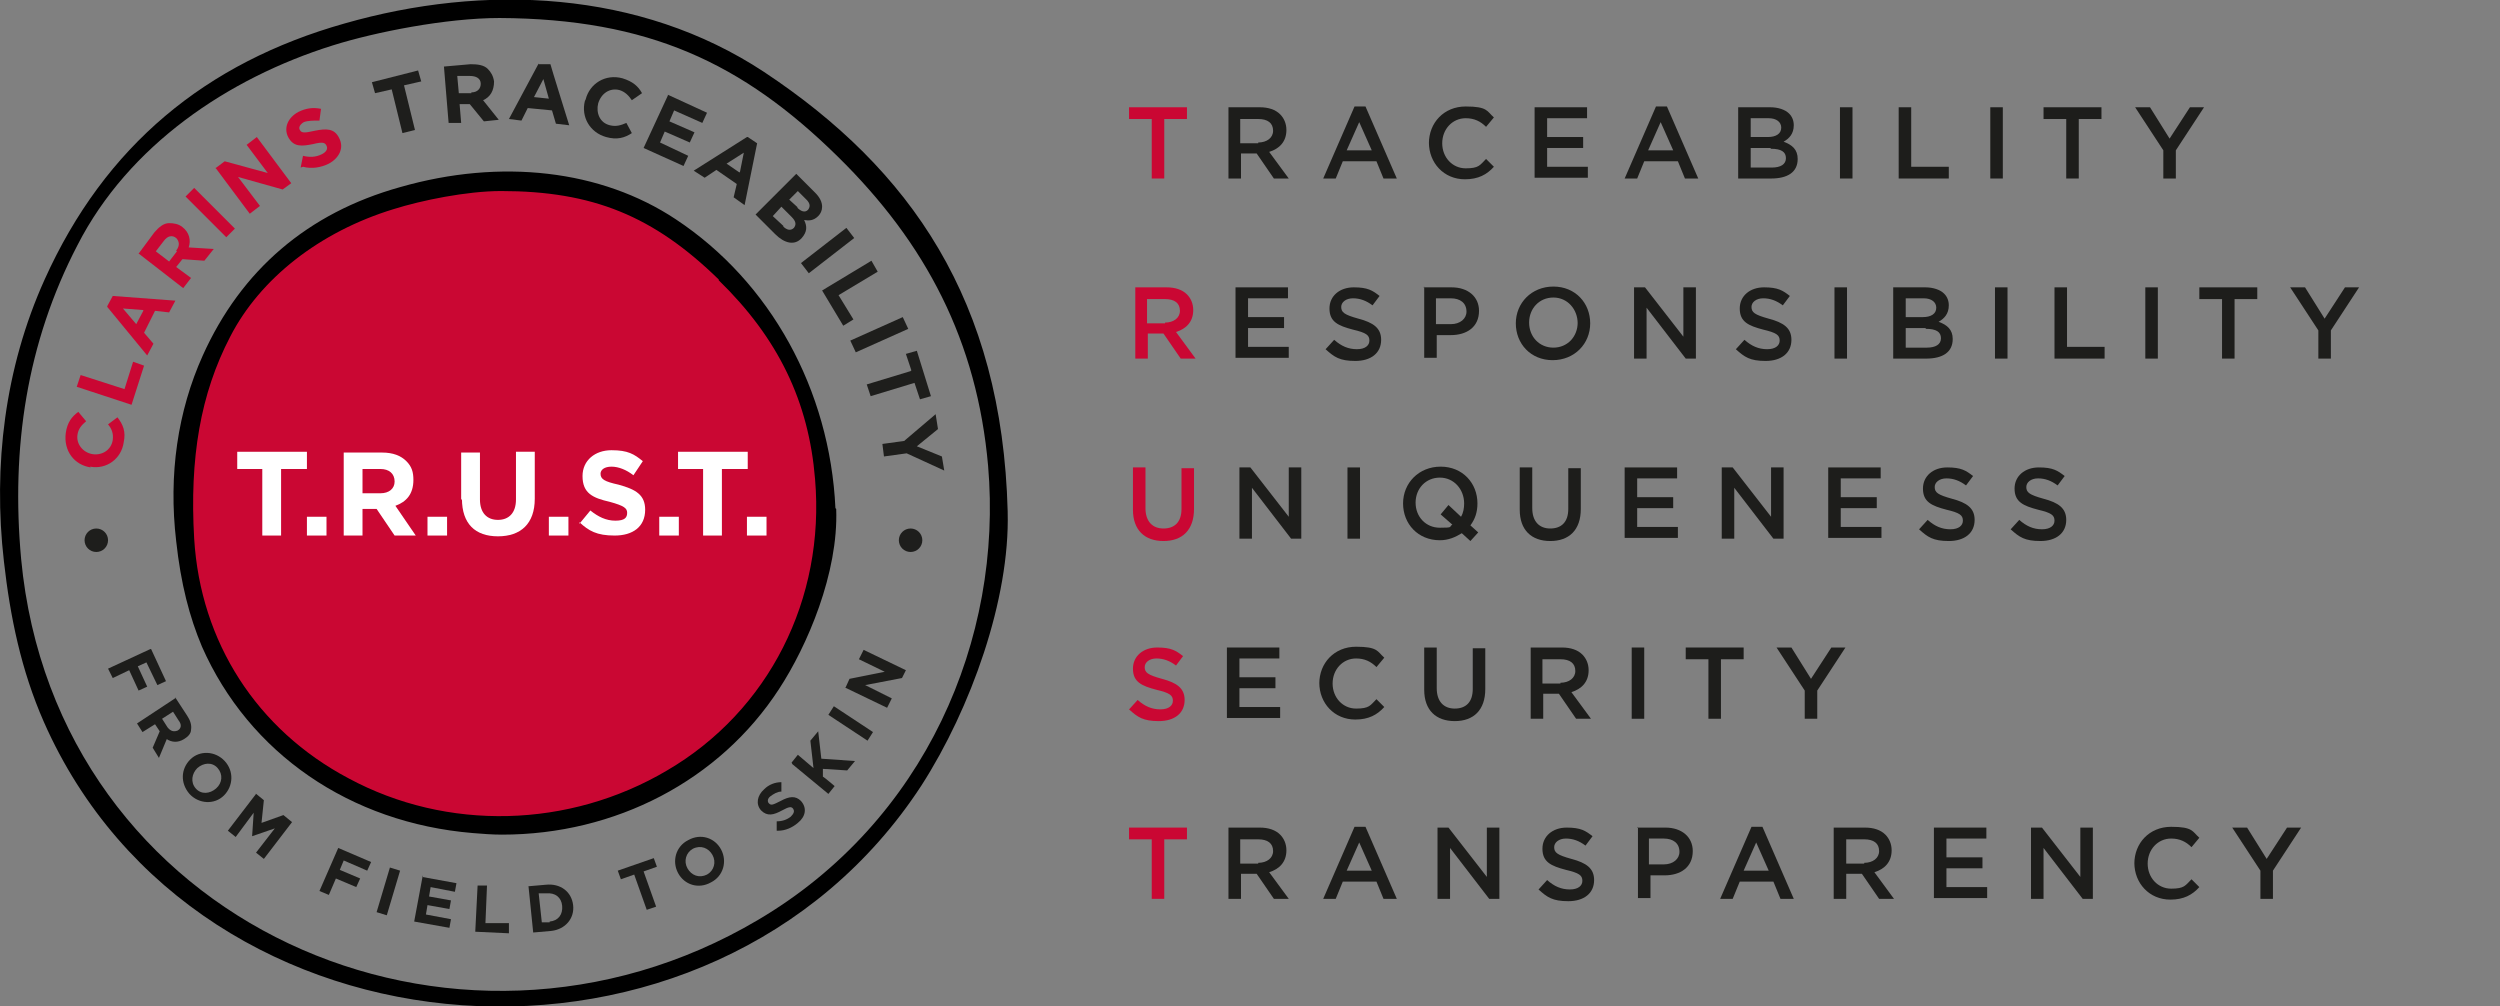 <?xml version="1.0" encoding="UTF-8"?>
<svg xmlns="http://www.w3.org/2000/svg" version="1.1" viewBox="0 0 319.3 128.5">
  <rect x="0" y="0" width="319.3" height="128.5" fill="#808080" stroke="none"/>
  <!-- Generator: Adobe Illustrator 28.7.1, SVG Export Plug-In . SVG Version: 1.2.0 Build 142)  -->
  <g>
    <g id="Calque_1">
      <g>
        <circle cx="63.9" cy="64.3" r="41.1" style="fill: #ca0733;"/>
        <path d="M128.7,65.4c.3,11.1-4.7,25.1-11,34.9-26.7,41-92.4,36.6-112.1-8.1-2.9-6.6-4.3-13.4-5.1-20.5-1.4-12.2.1-24.7,5.2-36C13.4,18.6,26.3,8,44,3c17.8-5.1,37.7-4.3,53.6,6.2,18.7,12.4,30.4,29.2,31.1,56.1ZM63.8,2.3c-6.8,0-15.9,1.8-21.3,3.5-13.4,4.2-26.1,12.8-32.6,25.5C3.4,43.8,1.4,57.2,2.7,71.4c4.4,46.6,55.4,69,94.1,46.1,21.4-12.6,31.3-35.9,29.4-58-1.4-15.9-7.9-28.4-19.2-39.5C94.8,8,82.8,2.4,63.8,2.3Z"/>
        <path d="M106.7,64.9h0c-.7-15.1-8.3-28.9-20.4-36.9-9.5-6.3-22.3-7.8-35.2-4.1-11.8,3.3-20.3,10.6-25.2,21.5-3.2,7.1-4.4,15.2-3.4,23.7.6,5.5,1.7,9.7,3.3,13.5,6,13.6,18.9,22.5,34.6,23.8,1.2.1,2.5.2,3.7.2,14.5,0,27.8-6.9,35.4-18.6,3.6-5.5,7.6-14.8,7.3-23ZM91.8,35.8c7.6,7.4,11.5,15.5,12.3,25.4,1.3,15.3-5.9,29.6-18.9,37.2-12.5,7.4-28.1,7.8-40.7,1-11.7-6.2-18.9-17.4-19.7-30.6-.6-10.3.8-18.5,4.6-25.8,3.8-7.4,11.4-13.4,20.9-16.3,3.5-1.1,9.3-2.3,13.7-2.3h0c11.7,0,19.5,3.2,27.8,11.3Z"/>
        <g>
          <path d="M11.6,59.7h0c-2.1-.3-3.5-2.1-3.2-4.4.2-1.4.8-2.1,1.6-2.7l1,1.2c-.6.5-1,1-1.1,1.7-.2,1.2.7,2.3,1.9,2.5h0c1.2.2,2.4-.5,2.6-1.8.1-.8-.1-1.4-.6-2l1.2-.9c.7.9,1.1,1.8.8,3.2-.3,2.1-2.2,3.5-4.3,3.1Z" style="fill: #ca0733;"/>
          <path d="M9.8,49.4l.5-1.5,5.6,1.8,1.1-3.5,1.4.5-1.6,5-7-2.3Z" style="fill: #ca0733;"/>
          <path d="M13.7,39.1l.7-1.3,8,.6-.8,1.5-1.8-.2-1.4,2.8,1.2,1.4-.8,1.5-5.1-6.2ZM18.3,39.6l-2.6-.2,1.7,2,.9-1.7Z" style="fill: #ca0733;"/>
          <path d="M17.7,32.4l2-2.7c.6-.7,1.2-1.2,1.9-1.2.6,0,1.2.1,1.7.5h0c.9.7,1.1,1.7.8,2.6l3.2.2-1.2,1.5-2.8-.2-.8,1,1.9,1.4-1,1.3-5.8-4.5ZM22.5,32c.5-.6.4-1.2,0-1.6h0c-.5-.4-1.1-.3-1.6.4l-1,1.3,1.7,1.3,1-1.3Z" style="fill: #ca0733;"/>
          <path d="M23.7,25.1l1.1-1.1,5.2,5.2-1.1,1.1-5.2-5.2Z" style="fill: #ca0733;"/>
          <path d="M27.5,21.5l1.2-.9,5.5,1.5-2.7-3.6,1.3-1,4.4,5.9-1.1.8-5.7-1.6,2.8,3.7-1.3,1-4.4-5.9Z" style="fill: #ca0733;"/>
          <path d="M38.4,21.4l.3-1.5c.8.2,1.6.2,2.4-.2.6-.3.8-.7.6-1.1h0c-.2-.4-.5-.5-1.7-.2-1.5.3-2.5.4-3.2-.9h0c-.6-1.2,0-2.5,1.3-3.2,1-.5,1.9-.6,2.9-.4l-.2,1.5c-.8,0-1.5,0-2,.2-.5.3-.7.7-.5,1h0c.2.4.6.4,1.9.1,1.5-.3,2.5-.3,3.1.9h0c.7,1.3,0,2.6-1.3,3.3-1,.5-2.2.7-3.3.4Z" style="fill: #ca0733;"/>
          <path d="M50.1,11.4l-2.2.5-.4-1.4,5.9-1.5.4,1.4-2.2.5,1.4,5.7-1.6.4-1.4-5.7Z" style="fill: #1e1e1c;"/>
          <path d="M56.7,8.5l3.4-.3c.9,0,1.7.1,2.2.6.4.4.7.9.8,1.6h0c0,1.2-.5,2-1.4,2.4l2,2.5-1.9.2-1.8-2.2h-1.3c0,.1.2,2.4.2,2.4h-1.6c0,.1-.6-7.2-.6-7.2ZM60.2,11.8c.8,0,1.2-.5,1.2-1.1h0c0-.7-.6-1-1.4-1h-1.6c0,.1.2,2.2.2,2.2h1.6Z" style="fill: #1e1e1c;"/>
          <path d="M68.8,8.2h1.5c0,.1,2.4,7.8,2.4,7.8l-1.7-.2-.5-1.7-3.1-.3-.8,1.6-1.6-.2,3.8-7.1ZM70.1,12.6l-.7-2.5-1.2,2.3,1.9.2Z" style="fill: #1e1e1c;"/>
          <path d="M74.8,12.7h0c.5-2,2.5-3.3,4.7-2.7,1.3.4,2,1,2.5,1.9l-1.3.9c-.4-.6-.9-1.1-1.6-1.3-1.2-.3-2.3.4-2.7,1.7h0c-.3,1.2.2,2.5,1.5,2.8.8.2,1.4,0,2.1-.3l.7,1.3c-.9.6-1.9.9-3.3.5-2.1-.6-3.2-2.6-2.7-4.6Z" style="fill: #1e1e1c;"/>
          <path d="M85.3,12.1l5,2.3-.6,1.3-3.6-1.6-.6,1.4,3.2,1.4-.6,1.3-3.2-1.4-.6,1.4,3.6,1.7-.6,1.3-5.1-2.3,3.1-6.7Z" style="fill: #1e1e1c;"/>
          <path d="M95.5,17.5l1.2.8-1.6,7.9-1.4-1,.4-1.7-2.6-1.8-1.5,1-1.4-.9,6.8-4.3ZM94.5,22l.5-2.5-2.2,1.4,1.6,1.1Z" style="fill: #1e1e1c;"/>
          <path d="M101.7,22.2l2.4,2.4c.6.6.9,1.2.9,1.8,0,.5-.2.9-.5,1.2h0c-.6.6-1.2.6-1.8.5.4.8.4,1.5-.3,2.3h0c-.9,1-2.2.7-3.4-.5l-2.5-2.5,5.2-5.2ZM100,28.9c.5.5,1,.6,1.4.2h0c.3-.4.3-.8-.3-1.4l-1.3-1.3-1.1,1.2,1.4,1.3ZM101.8,26.5c.5.5,1,.7,1.4.3h0c.3-.4.3-.8-.2-1.3l-1.1-1.1-1.1,1.1,1.1,1Z" style="fill: #1e1e1c;"/>
          <path d="M108.1,29.1l1,1.3-5.8,4.5-1-1.3,5.8-4.5Z" style="fill: #1e1e1c;"/>
          <path d="M111.3,33.3l.8,1.4-5,3,1.9,3.1-1.3.8-2.7-4.5,6.3-3.8Z" style="fill: #1e1e1c;"/>
          <path d="M115.3,40.5l.7,1.5-6.7,3-.7-1.5,6.7-3Z" style="fill: #1e1e1c;"/>
          <path d="M116.4,47.3l-.7-2.1,1.4-.4,1.8,5.8-1.4.4-.7-2.1-5.6,1.7-.5-1.5,5.6-1.7Z" style="fill: #1e1e1c;"/>
          <path d="M115.5,56.3l4-3.4.3,1.9-2.7,2.2,3.2,1.3.3,1.8-4.8-2.2-2.9.4-.2-1.6,2.9-.4Z" style="fill: #1e1e1c;"/>
        </g>
        <circle cx="116.3" cy="69" r="1.5" style="fill: #1e1e1c;"/>
        <g>
          <path d="M33.6,59.9h-3.3v-2.2h8.9v2.2h-3.3v8.5h-2.4v-8.5Z" style="fill: #fff;"/>
          <path d="M39.2,66h2.5v2.4h-2.5v-2.4Z" style="fill: #fff;"/>
          <path d="M43.9,57.8h4.9c1.4,0,2.4.4,3.1,1.1s.9,1.4.9,2.4h0c0,1.8-.9,2.8-2.3,3.3l2.6,3.8h-2.7l-2.3-3.4h-1.8v3.4h-2.4v-10.7ZM48.6,63c1.1,0,1.8-.6,1.8-1.5h0c0-1-.7-1.6-1.8-1.6h-2.3v3.1h2.4Z" style="fill: #fff;"/>
          <path d="M54.6,66h2.5v2.4h-2.5v-2.4Z" style="fill: #fff;"/>
          <path d="M58.9,63.9v-6.1h2.4v6c0,1.7.9,2.6,2.3,2.6s2.3-.9,2.3-2.6v-6.1h2.4v6c0,3.2-1.8,4.8-4.7,4.8s-4.6-1.6-4.6-4.8Z" style="fill: #fff;"/>
          <path d="M70.1,66h2.5v2.4h-2.5v-2.4Z" style="fill: #fff;"/>
          <path d="M74,66.9l1.4-1.7c1,.8,2,1.3,3.2,1.3s1.5-.4,1.5-1h0c0-.6-.4-.9-2.2-1.4-2.2-.5-3.5-1.1-3.5-3.3h0c0-2,1.6-3.3,3.7-3.3s2.9.5,4,1.4l-1.2,1.8c-.9-.7-1.9-1.1-2.8-1.1s-1.4.4-1.4.9h0c0,.7.5,1,2.3,1.4,2.2.6,3.4,1.3,3.4,3.2h0c0,2.2-1.6,3.3-3.9,3.3s-3.3-.6-4.5-1.7Z" style="fill: #fff;"/>
          <path d="M84.2,66h2.5v2.4h-2.5v-2.4Z" style="fill: #fff;"/>
          <path d="M89.9,59.9h-3.3v-2.2h8.9v2.2h-3.3v8.5h-2.4v-8.5Z" style="fill: #fff;"/>
          <path d="M95.4,66h2.5v2.4h-2.5v-2.4Z" style="fill: #fff;"/>
        </g>
        <g>
          <path d="M19.3,82.9l1.9,4.1-1.1.5-1.4-2.9-1.1.5,1.2,2.6-1.1.5-1.2-2.6-2.1,1-.6-1.2,5.4-2.5Z" style="fill: #1d1d1b;"/>
          <path d="M22.4,89.1l1.5,2.3c.4.6.6,1.2.5,1.8,0,.5-.4.9-.9,1.2h0c-.8.5-1.6.4-2.2,0l-1,2.4-.8-1.3.9-2.1-.6-.9-1.6,1-.7-1.1,5-3.3ZM21.4,92.9c.4.5.8.6,1.3.4h0c.5-.3.5-.8.1-1.3l-.7-1.1-1.4.9.7,1.1Z" style="fill: #1d1d1b;"/>
          <path d="M24.3,97h0c1.2-1.2,3.2-1.1,4.4.2,1.2,1.3,1.1,3.2-.1,4.4h0c-1.2,1.2-3.2,1.1-4.4-.2-1.2-1.4-1.1-3.2.1-4.4ZM27.6,100.7h0c.8-.7.9-1.8.2-2.6-.7-.8-1.8-.7-2.6,0h0c-.7.7-.9,1.8-.2,2.6.7.8,1.8.7,2.6,0Z" style="fill: #1d1d1b;"/>
          <path d="M32.6,101.3l1.1.9-.3,2.9,2.8-1,1.1.9-3.6,4.7-1-.8,2.4-3.1-2.9,1h0s.2-3,.2-3l-2.3,3.1-1-.8,3.6-4.7Z" style="fill: #1d1d1b;"/>
          <path d="M43.2,108.3l4.2,1.8-.5,1.1-3-1.3-.5,1.2,2.6,1.1-.5,1.1-2.6-1.1-.9,2.1-1.2-.5,2.4-5.5Z" style="fill: #1d1d1b;"/>
          <path d="M49.8,110.8l1.3.4-1.7,5.7-1.3-.4,1.7-5.7Z" style="fill: #1d1d1b;"/>
          <path d="M53.9,112l4.4.8-.2,1.1-3.1-.6-.2,1.2,2.8.5-.2,1.1-2.8-.5-.2,1.2,3.2.6-.2,1.1-4.5-.8,1.1-5.9Z" style="fill: #1d1d1b;"/>
          <path d="M60.9,113.1h1.3c0,0-.2,4.8-.2,4.8h3c0,.1,0,1.3,0,1.3l-4.3-.2.3-5.9Z" style="fill: #1d1d1b;"/>
          <path d="M67.4,113.2l2.3-.2c1.9-.2,3.3.9,3.5,2.6h0c.2,1.7-1,3.1-2.8,3.3l-2.3.2-.6-5.9ZM70.2,117.7c1.1-.1,1.7-.9,1.6-2h0c-.1-1.1-.9-1.7-2-1.6h-1c0,.1.4,3.7.4,3.7h1Z" style="fill: #1d1d1b;"/>
          <path d="M81,111.7l-1.7.6-.4-1.1,4.6-1.6.4,1.1-1.7.6,1.6,4.5-1.2.4-1.6-4.5Z" style="fill: #1d1d1b;"/>
          <path d="M86.6,111.5h0c-.8-1.5-.3-3.4,1.3-4.2,1.6-.9,3.4-.3,4.2,1.2h0c.8,1.5.3,3.4-1.3,4.2-1.6.9-3.4.3-4.2-1.2ZM91,109.2h0c-.5-.9-1.5-1.3-2.5-.8-.9.5-1.2,1.6-.7,2.5h0c.5.9,1.5,1.3,2.5.8.9-.5,1.2-1.6.7-2.5Z" style="fill: #1d1d1b;"/>
          <path d="M99.2,106.1v-1.2c.7,0,1.3-.2,1.8-.6.4-.4.5-.7.3-1h0c-.2-.3-.5-.3-1.4.2-1.1.6-1.9.8-2.7,0h0c-.7-.8-.5-1.9.4-2.7.6-.6,1.4-.9,2.2-.9v1.2c-.5,0-1,.3-1.4.6-.4.3-.4.7-.2.9h0c.3.3.5.2,1.5-.3,1.1-.6,1.9-.7,2.6,0h0c.8.9.6,2-.4,2.8-.7.6-1.6,1-2.5,1Z" style="fill: #1d1d1b;"/>
          <path d="M101.1,97.4l.8-1,2,1.7-.4-3.5,1-1.2.4,3.5,4.3.3-1,1.2-3.1-.2v1c.1,0,1.5,1.2,1.5,1.2l-.8,1-4.6-3.8Z" style="fill: #1d1d1b;"/>
          <path d="M105.8,91.3l.7-1.1,5,3.3-.7,1.1-5-3.3Z" style="fill: #1d1d1b;"/>
          <path d="M108,87.8l.5-1.1,4.5-.9-3.3-1.6.6-1.2,5.4,2.6-.5,1-4.7.9,3.4,1.7-.6,1.2-5.4-2.6Z" style="fill: #1d1d1b;"/>
        </g>
      </g>
      <g>
        <path d="M147.1,15.2h-2.9v-1.5h7.4v1.5h-2.9v7.6h-1.6v-7.6Z" style="fill: #ca0733;"/>
        <path d="M156.8,13.7h4.1c1.1,0,2,.3,2.6.9.5.5.8,1.2.8,2h0c0,1.5-.9,2.4-2.2,2.8l2.5,3.4h-1.9l-2.2-3.2h-2v3.2h-1.6v-9.1ZM160.7,18.2c1.1,0,1.9-.6,1.9-1.5h0c0-1-.7-1.5-1.9-1.5h-2.3v3.1h2.3Z" style="fill: #1d1d1b;"/>
        <path d="M172.9,13.6h1.5l4,9.2h-1.7l-.9-2.2h-4.3l-.9,2.2h-1.6l4-9.2ZM175.2,19.2l-1.6-3.6-1.6,3.6h3.1Z" style="fill: #1d1d1b;"/>
        <path d="M182.5,18.3h0c0-2.6,1.9-4.7,4.7-4.7s2.7.6,3.6,1.4l-1,1.2c-.7-.7-1.5-1.1-2.6-1.1-1.7,0-3,1.4-3,3.2h0c0,1.8,1.3,3.2,3,3.2s1.8-.4,2.6-1.2l1,1c-.9,1-2,1.6-3.7,1.6-2.7,0-4.6-2.1-4.6-4.7Z" style="fill: #1d1d1b;"/>
        <path d="M196,13.7h6.7v1.4h-5.1v2.4h4.6v1.4h-4.6v2.4h5.2v1.4h-6.8v-9.1Z" style="fill: #1d1d1b;"/>
        <path d="M211.4,13.6h1.5l4,9.2h-1.7l-.9-2.2h-4.3l-.9,2.2h-1.6l4-9.2ZM213.7,19.2l-1.6-3.6-1.6,3.6h3.1Z" style="fill: #1d1d1b;"/>
        <path d="M222,13.7h4.1c1,0,1.9.3,2.4.8.4.4.6.9.6,1.5h0c0,1.1-.6,1.7-1.3,2.1,1.1.4,1.8,1,1.8,2.2h0c0,1.7-1.3,2.5-3.4,2.5h-4.2v-9.1ZM227.5,16.3c0-.7-.6-1.2-1.6-1.2h-2.3v2.4h2.2c1,0,1.7-.4,1.7-1.2h0ZM226.1,18.9h-2.5v2.5h2.7c1.1,0,1.8-.4,1.8-1.2h0c0-.8-.6-1.2-1.9-1.2Z" style="fill: #1d1d1b;"/>
        <path d="M235,13.7h1.6v9.1h-1.6v-9.1Z" style="fill: #1d1d1b;"/>
        <path d="M242.5,13.7h1.6v7.6h4.8v1.5h-6.4v-9.1Z" style="fill: #1d1d1b;"/>
        <path d="M254.2,13.7h1.6v9.1h-1.6v-9.1Z" style="fill: #1d1d1b;"/>
        <path d="M263.9,15.2h-2.9v-1.5h7.4v1.5h-2.9v7.6h-1.6v-7.6Z" style="fill: #1d1d1b;"/>
        <path d="M276.3,19.2l-3.6-5.5h1.9l2.5,4,2.6-4h1.8l-3.6,5.5v3.6h-1.6v-3.6Z" style="fill: #1d1d1b;"/>
        <path d="M144.9,36.7h4.1c1.1,0,2,.3,2.6.9.5.5.8,1.2.8,2h0c0,1.5-.9,2.4-2.2,2.8l2.5,3.4h-1.9l-2.2-3.2h-2v3.2h-1.6v-9.1ZM148.8,41.2c1.1,0,1.9-.6,1.9-1.5h0c0-1-.7-1.5-1.9-1.5h-2.3v3.1h2.3Z" style="fill: #ca0733;"/>
        <path d="M157.8,36.7h6.7v1.4h-5.1v2.4h4.6v1.4h-4.6v2.4h5.2v1.4h-6.8v-9.1Z" style="fill: #1d1d1b;"/>
        <path d="M169.4,44.5l1-1.1c.9.8,1.8,1.2,2.9,1.2s1.6-.5,1.6-1.1h0c0-.7-.4-1-2.1-1.4-1.9-.5-3-1-3-2.7h0c0-1.6,1.3-2.7,3.1-2.7s2.4.4,3.3,1.1l-.9,1.2c-.8-.6-1.6-.9-2.5-.9s-1.5.5-1.5,1.1h0c0,.7.4,1,2.2,1.5,1.9.5,2.9,1.2,2.9,2.7h0c0,1.7-1.3,2.7-3.3,2.7s-2.7-.5-3.8-1.5Z" style="fill: #1d1d1b;"/>
        <path d="M181.8,36.7h3.6c2.1,0,3.5,1.2,3.5,3h0c0,2.1-1.6,3.1-3.6,3.1h-1.8v2.9h-1.6v-9.1ZM185.3,41.4c1.2,0,2-.7,2-1.6h0c0-1.1-.8-1.7-2-1.7h-1.9v3.3h1.9Z" style="fill: #1d1d1b;"/>
        <path d="M193.6,41.3h0c0-2.6,2-4.7,4.8-4.7s4.7,2.1,4.7,4.7h0c0,2.6-2,4.7-4.8,4.7s-4.7-2.1-4.7-4.7ZM201.5,41.3h0c0-1.8-1.3-3.3-3.1-3.3s-3.1,1.4-3.1,3.2h0c0,1.8,1.3,3.2,3.1,3.2s3.1-1.4,3.1-3.2Z" style="fill: #1d1d1b;"/>
        <path d="M208.6,36.7h1.5l4.9,6.3v-6.3h1.6v9.1h-1.3l-5-6.5v6.5h-1.6v-9.1Z" style="fill: #1d1d1b;"/>
        <path d="M221.8,44.5l1-1.1c.9.8,1.8,1.2,2.9,1.2s1.6-.5,1.6-1.1h0c0-.7-.4-1-2.1-1.4-1.9-.5-3-1-3-2.7h0c0-1.6,1.3-2.7,3.1-2.7s2.4.4,3.3,1.1l-.9,1.2c-.8-.6-1.6-.9-2.5-.9s-1.5.5-1.5,1.1h0c0,.7.4,1,2.2,1.5,1.9.5,2.9,1.2,2.9,2.7h0c0,1.7-1.3,2.7-3.3,2.7s-2.7-.5-3.8-1.5Z" style="fill: #1d1d1b;"/>
        <path d="M234.3,36.7h1.6v9.1h-1.6v-9.1Z" style="fill: #1d1d1b;"/>
        <path d="M241.8,36.7h4.1c1,0,1.9.3,2.4.8.4.4.6.9.6,1.5h0c0,1.1-.6,1.7-1.3,2.1,1.1.4,1.8,1,1.8,2.2h0c0,1.7-1.3,2.5-3.4,2.5h-4.2v-9.1ZM247.3,39.3c0-.7-.6-1.2-1.6-1.2h-2.3v2.4h2.2c1,0,1.7-.4,1.7-1.2h0ZM245.9,41.9h-2.5v2.5h2.7c1.1,0,1.8-.4,1.8-1.2h0c0-.8-.6-1.2-1.9-1.2Z" style="fill: #1d1d1b;"/>
        <path d="M254.8,36.7h1.6v9.1h-1.6v-9.1Z" style="fill: #1d1d1b;"/>
        <path d="M262.4,36.7h1.6v7.6h4.8v1.5h-6.4v-9.1Z" style="fill: #1d1d1b;"/>
        <path d="M274,36.7h1.6v9.1h-1.6v-9.1Z" style="fill: #1d1d1b;"/>
        <path d="M283.8,38.2h-2.9v-1.5h7.4v1.5h-2.9v7.6h-1.6v-7.6Z" style="fill: #1d1d1b;"/>
        <path d="M296.1,42.2l-3.6-5.5h1.9l2.5,4,2.6-4h1.8l-3.6,5.5v3.6h-1.6v-3.6Z" style="fill: #1d1d1b;"/>
        <path d="M144.7,64.9v-5.2h1.6v5.2c0,1.7.9,2.6,2.3,2.6s2.3-.8,2.3-2.5v-5.2h1.6v5.2c0,2.7-1.5,4.1-3.9,4.1s-3.9-1.4-3.9-4Z" style="fill: #ca0733;"/>
        <path d="M158.2,59.7h1.5l4.9,6.3v-6.3h1.6v9.1h-1.3l-5-6.5v6.5h-1.6v-9.1Z" style="fill: #1d1d1b;"/>
        <path d="M172.1,59.7h1.6v9.1h-1.6v-9.1Z" style="fill: #1d1d1b;"/>
        <path d="M187.8,69.1l-1.1-1c-.8.5-1.7.9-2.8.9-2.8,0-4.7-2.1-4.7-4.7h0c0-2.6,2-4.7,4.8-4.7s4.7,2.1,4.7,4.7h0c0,1.1-.3,2-.9,2.8l1,.9-1,1.1ZM185.6,67.1l-1.6-1.4,1-1.2,1.6,1.5c.3-.5.4-1.1.4-1.7h0c0-1.8-1.3-3.3-3.1-3.3s-3.1,1.4-3.1,3.2h0c0,1.8,1.3,3.2,3.1,3.2s1.1-.1,1.6-.4Z" style="fill: #1d1d1b;"/>
        <path d="M194.1,64.9v-5.2h1.6v5.2c0,1.7.9,2.6,2.3,2.6s2.3-.8,2.3-2.5v-5.2h1.6v5.2c0,2.7-1.5,4.1-3.9,4.1s-3.9-1.4-3.9-4Z" style="fill: #1d1d1b;"/>
        <path d="M207.5,59.7h6.7v1.4h-5.1v2.4h4.6v1.4h-4.6v2.4h5.2v1.4h-6.8v-9.1Z" style="fill: #1d1d1b;"/>
        <path d="M219.8,59.7h1.5l4.9,6.3v-6.3h1.6v9.1h-1.3l-5-6.5v6.5h-1.6v-9.1Z" style="fill: #1d1d1b;"/>
        <path d="M233.5,59.7h6.7v1.4h-5.1v2.4h4.6v1.4h-4.6v2.4h5.2v1.4h-6.8v-9.1Z" style="fill: #1d1d1b;"/>
        <path d="M245.2,67.5l1-1.1c.9.8,1.8,1.2,2.9,1.2s1.6-.5,1.6-1.1h0c0-.7-.4-1-2.1-1.4-1.9-.5-3-1-3-2.7h0c0-1.6,1.3-2.7,3.1-2.7s2.4.4,3.3,1.1l-.9,1.2c-.8-.6-1.6-.9-2.5-.9s-1.5.5-1.5,1.1h0c0,.7.4,1,2.2,1.5,1.9.5,2.9,1.2,2.9,2.7h0c0,1.7-1.3,2.7-3.3,2.7s-2.7-.5-3.8-1.5Z" style="fill: #1d1d1b;"/>
        <path d="M256.9,67.5l1-1.1c.9.8,1.8,1.2,2.9,1.2s1.6-.5,1.6-1.1h0c0-.7-.4-1-2.1-1.4-1.9-.5-3-1-3-2.7h0c0-1.6,1.3-2.7,3.1-2.7s2.4.4,3.3,1.1l-.9,1.2c-.8-.6-1.6-.9-2.5-.9s-1.5.5-1.5,1.1h0c0,.7.4,1,2.2,1.5,1.9.5,2.9,1.2,2.9,2.7h0c0,1.7-1.3,2.7-3.3,2.7s-2.7-.5-3.8-1.5Z" style="fill: #1d1d1b;"/>
        <path d="M144.3,90.5l1-1.1c.9.8,1.8,1.2,2.9,1.2s1.6-.5,1.6-1.1h0c0-.7-.4-1-2.1-1.4-1.9-.5-3-1-3-2.7h0c0-1.6,1.3-2.7,3.1-2.7s2.4.4,3.3,1.1l-.9,1.2c-.8-.6-1.6-.9-2.5-.9s-1.5.5-1.5,1.1h0c0,.7.4,1,2.2,1.5,1.9.5,2.9,1.2,2.9,2.7h0c0,1.7-1.3,2.7-3.3,2.7s-2.7-.5-3.8-1.5Z" style="fill: #ca0733;"/>
        <path d="M156.7,82.7h6.7v1.4h-5.1v2.4h4.6v1.4h-4.6v2.4h5.2v1.4h-6.8v-9.1Z" style="fill: #1d1d1b;"/>
        <path d="M168.5,87.3h0c0-2.6,1.9-4.7,4.7-4.7s2.7.6,3.6,1.4l-1,1.2c-.7-.7-1.5-1.1-2.6-1.1-1.7,0-3,1.4-3,3.2h0c0,1.8,1.3,3.2,3,3.2s1.8-.4,2.6-1.2l1,1c-.9,1-2,1.6-3.7,1.6-2.7,0-4.6-2.1-4.6-4.7Z" style="fill: #1d1d1b;"/>
        <path d="M181.9,87.9v-5.2h1.6v5.2c0,1.7.9,2.6,2.3,2.6s2.3-.8,2.3-2.5v-5.2h1.6v5.2c0,2.7-1.5,4.1-3.9,4.1s-3.9-1.4-3.9-4Z" style="fill: #1d1d1b;"/>
        <path d="M195.4,82.7h4.1c1.1,0,2,.3,2.6.9.5.5.8,1.2.8,2h0c0,1.5-.9,2.4-2.2,2.8l2.5,3.4h-1.9l-2.2-3.2h-2v3.2h-1.6v-9.1ZM199.3,87.2c1.1,0,1.9-.6,1.9-1.5h0c0-1-.7-1.5-1.9-1.5h-2.3v3.1h2.3Z" style="fill: #1d1d1b;"/>
        <path d="M208.4,82.7h1.6v9.1h-1.6v-9.1Z" style="fill: #1d1d1b;"/>
        <path d="M218.2,84.2h-2.9v-1.5h7.4v1.5h-2.9v7.6h-1.6v-7.6Z" style="fill: #1d1d1b;"/>
        <path d="M230.5,88.2l-3.6-5.5h1.9l2.5,4,2.6-4h1.8l-3.6,5.5v3.6h-1.6v-3.6Z" style="fill: #1d1d1b;"/>
        <path d="M147.1,107.2h-2.9v-1.5h7.4v1.5h-2.9v7.6h-1.6v-7.6Z" style="fill: #ca0733;"/>
        <path d="M156.8,105.7h4.1c1.1,0,2,.3,2.6.9.5.5.8,1.2.8,2h0c0,1.5-.9,2.4-2.2,2.8l2.5,3.4h-1.9l-2.2-3.2h-2v3.2h-1.6v-9.1ZM160.7,110.2c1.1,0,1.9-.6,1.9-1.5h0c0-1-.7-1.5-1.9-1.5h-2.3v3.1h2.3Z" style="fill: #1d1d1b;"/>
        <path d="M172.9,105.6h1.5l4,9.2h-1.7l-.9-2.2h-4.3l-.9,2.2h-1.6l4-9.2ZM175.2,111.2l-1.6-3.6-1.6,3.6h3.1Z" style="fill: #1d1d1b;"/>
        <path d="M183.5,105.7h1.5l4.9,6.3v-6.3h1.6v9.1h-1.3l-5-6.5v6.5h-1.6v-9.1Z" style="fill: #1d1d1b;"/>
        <path d="M196.6,113.5l1-1.1c.9.8,1.8,1.2,2.9,1.2s1.6-.5,1.6-1.1h0c0-.7-.4-1-2.1-1.4-1.9-.5-3-1-3-2.7h0c0-1.6,1.3-2.7,3.1-2.7s2.4.4,3.3,1.1l-.9,1.2c-.8-.6-1.6-.9-2.5-.9s-1.5.5-1.5,1.1h0c0,.7.4,1,2.2,1.5,1.9.5,2.9,1.2,2.9,2.7h0c0,1.7-1.3,2.7-3.3,2.7s-2.7-.5-3.8-1.5Z" style="fill: #1d1d1b;"/>
        <path d="M209.1,105.7h3.6c2.1,0,3.5,1.2,3.5,3h0c0,2.1-1.6,3.1-3.6,3.1h-1.8v2.9h-1.6v-9.1ZM212.5,110.4c1.2,0,2-.7,2-1.6h0c0-1.1-.8-1.7-2-1.7h-1.9v3.3h1.9Z" style="fill: #1d1d1b;"/>
        <path d="M223.6,105.6h1.5l4,9.2h-1.7l-.9-2.2h-4.3l-.9,2.2h-1.6l4-9.2ZM225.9,111.2l-1.6-3.6-1.6,3.6h3.1Z" style="fill: #1d1d1b;"/>
        <path d="M234.1,105.7h4.1c1.1,0,2,.3,2.6.9.5.5.8,1.2.8,2h0c0,1.5-.9,2.4-2.2,2.8l2.5,3.4h-1.9l-2.2-3.2h-2v3.2h-1.6v-9.1ZM238.1,110.2c1.1,0,1.9-.6,1.9-1.5h0c0-1-.7-1.5-1.9-1.5h-2.3v3.1h2.3Z" style="fill: #1d1d1b;"/>
        <path d="M247,105.7h6.7v1.4h-5.1v2.4h4.6v1.4h-4.6v2.4h5.2v1.4h-6.8v-9.1Z" style="fill: #1d1d1b;"/>
        <path d="M259.3,105.7h1.5l4.9,6.3v-6.3h1.6v9.1h-1.3l-5-6.5v6.5h-1.6v-9.1Z" style="fill: #1d1d1b;"/>
        <path d="M272.6,110.3h0c0-2.6,1.9-4.7,4.7-4.7s2.7.6,3.6,1.4l-1,1.2c-.7-.7-1.5-1.1-2.6-1.1-1.7,0-3,1.4-3,3.2h0c0,1.8,1.3,3.2,3,3.2s1.8-.4,2.6-1.2l1,1c-.9,1-2,1.6-3.7,1.6-2.7,0-4.6-2.1-4.6-4.7Z" style="fill: #1d1d1b;"/>
        <path d="M288.7,111.2l-3.6-5.5h1.9l2.5,4,2.6-4h1.8l-3.6,5.5v3.6h-1.6v-3.6Z" style="fill: #1d1d1b;"/>
      </g>
      <circle cx="12.3" cy="69" r="1.5" style="fill: #1e1e1c;"/>
    </g>
  </g>
</svg>